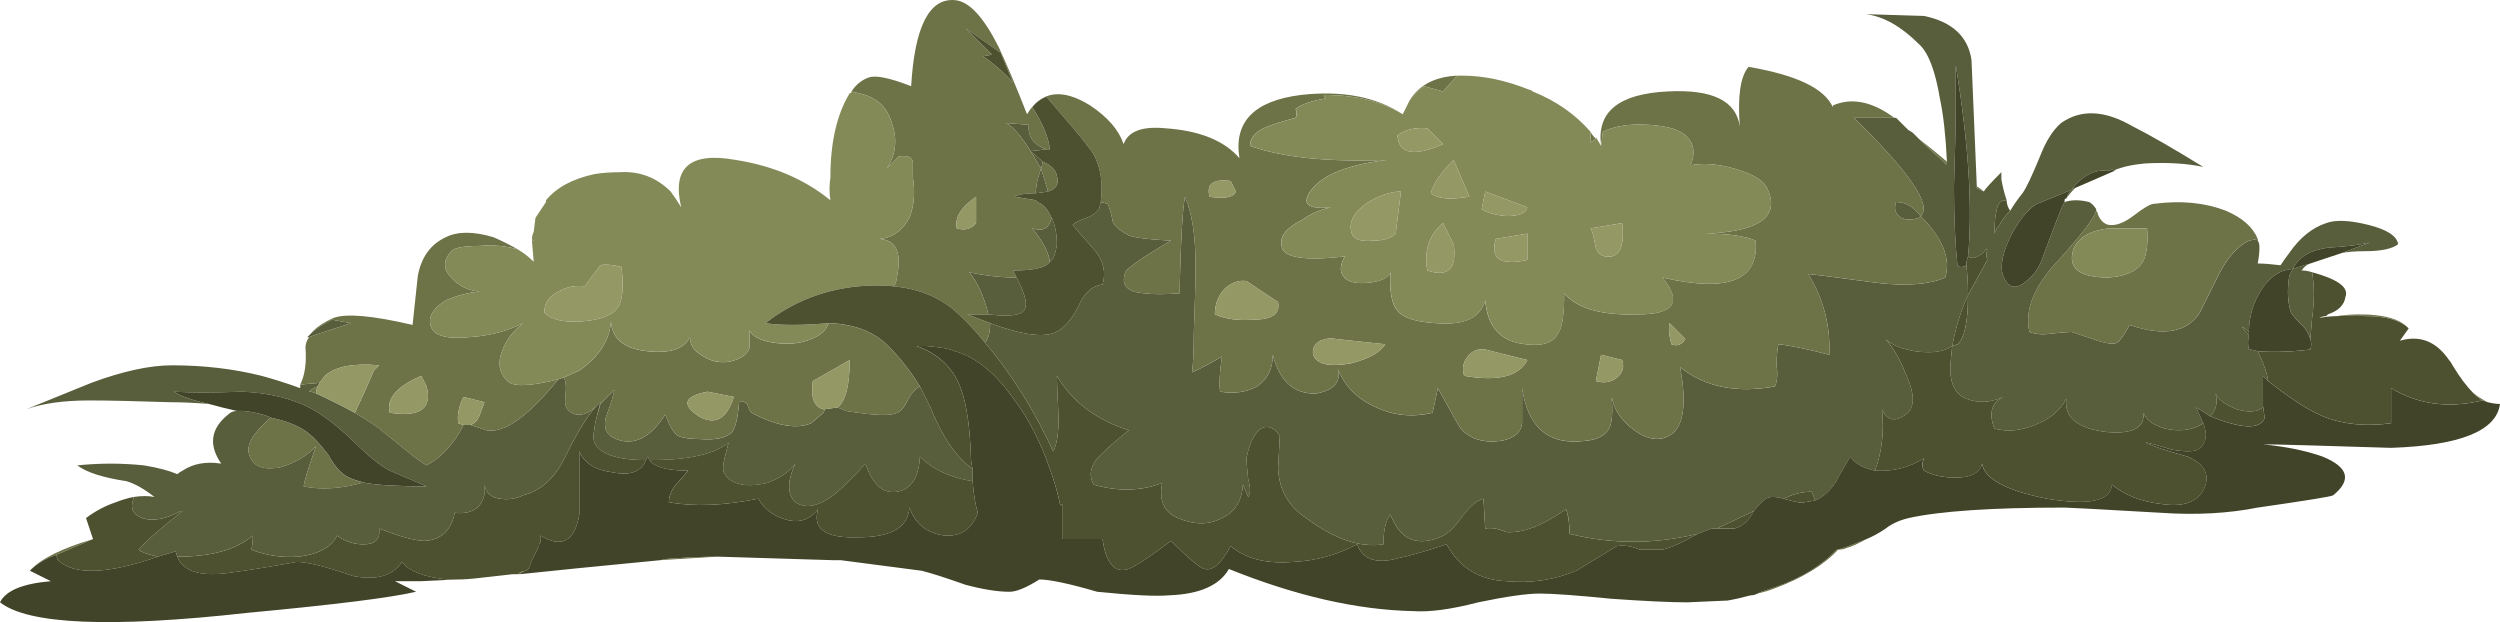 <?xml version="1.0" encoding="UTF-8" standalone="no"?>
<!-- Generator: Adobe Illustrator 15.1.0, SVG Export Plug-In . SVG Version: 6.00 Build 0)  -->
<svg
    xmlns:inkscape="http://www.inkscape.org/namespaces/inkscape"
    xmlns:rdf="http://www.w3.org/1999/02/22-rdf-syntax-ns#"
    xmlns="http://www.w3.org/2000/svg"
    xmlns:cc="http://creativecommons.org/ns#"
    xmlns:dc="http://purl.org/dc/elements/1.1/"
    xmlns:sodipodi="http://sodipodi.sourceforge.net/DTD/sodipodi-0.dtd"
    id="Layer_1"
    sodipodi:docname="_svgclean2.svg"
    xml:space="preserve"
    viewBox="0 0 71.201 17.718"
    version="1.1"
    y="0px"
    x="0px"
    inkscape:version="0.48.3.1 r9886"
  ><sodipodi:namedview
      id="namedview19"
      bordercolor="#666666"
      inkscape:pageshadow="2"
      guidetolerance="10"
      pagecolor="#ffffff"
      gridtolerance="10"
      inkscape:window-maximized="0"
      inkscape:zoom="5.3611111"
      objecttolerance="10"
      borderopacity="1"
      inkscape:current-layer="Layer_1"
      inkscape:cx="36"
      inkscape:cy="8.864251"
      inkscape:window-y="0"
      inkscape:window-x="0"
      inkscape:window-width="785"
      showgrid="false"
      inkscape:pageopacity="0"
      inkscape:window-height="645"
  />
<g
      id="g3"
      transform="translate(0 .004)"
    >
	<path
        id="path5"
        style="fill-rule:evenodd;fill:#585d3b"
        inkscape:connector-curvature="0"
        d="m28.2 9.2c0.8 0.3 1.383 0.4 1.75 0.3 0.267-0.066 0.517-0.316 0.75-0.75 0.167-0.4 0.4-0.617 0.7-0.65 0.1-0.333 0.033-0.65-0.2-0.95-0.267-0.3-0.483-0.55-0.65-0.75 0.067-0.066 0.2-0.133 0.4-0.2 0.167-0.067 0.283-0.15 0.35-0.25l0.05-0.2 0.2 0.05c0.067 0.167 0.117 0.35 0.15 0.55 0.1 0.133 0.25 0.25 0.45 0.35 0.167 0.066 0.567 0.117 1.2 0.15-0.8 0.467-1.233 0.767-1.3 0.9-0.133 0.367 0.05 0.567 0.55 0.6 0.233 0.033 0.566 0.033 1 0v-0.25c0.033-1.333 0.083-2.167 0.15-2.5 0.2 0.467 0.3 1.117 0.3 1.95 0 0.434-0.017 1.083-0.05 1.95 0 0.467-0.017 0.833-0.05 1.1 0.233-0.1 0.517-0.25 0.85-0.449-0.066 0.466-0.083 0.8-0.05 1 0.4 0.066 0.75 0.017 1.05-0.15 0.3-0.2 0.45-0.5 0.45-0.9 0.2 0.767 0.616 1.134 1.25 1.101 0.5-0.101 0.7-0.334 0.6-0.7 0.2 0.5 0.567 0.866 1.101 1.1 0.5 0.233 1.033 0.284 1.6 0.15l0.15-0.7c0.366 0.667 0.583 1.05 0.649 1.15 0.267 0.3 0.65 0.416 1.15 0.35 0.366-0.066 0.566-0.233 0.6-0.5v-1c0.167 1.134 0.767 1.634 1.801 1.5 0.366-0.033 0.6-0.166 0.699-0.399 0.067-0.167 0.084-0.45 0.051-0.851 0.066 0.367 0.283 0.684 0.649 0.95 0.367 0.267 0.7 0.316 1 0.15 0.4-0.233 0.5-0.884 0.3-1.95 0.7 0.566 1.601 0.75 2.7 0.55 0.066-0.134 0.084-0.333 0.05-0.6 0-0.267 0.017-0.467 0.051-0.601 0.333 0.033 0.816 0.134 1.449 0.3 0.034-0.833-0.166-1.6-0.6-2.3 0.066 0 0.717 0.083 1.95 0.25 0.833 0.1 1.483 0.05 1.95-0.15 0.166-0.533-0.067-1.117-0.7-1.75l-0.05 0.049c-0.2 0.066-0.367 0.066-0.5 0-0.167-0.1-0.216-0.25-0.15-0.45 0.267 0 0.5 0.133 0.7 0.4 0.333-0.3-0.3-1.233-1.9-2.8h1.2c0.066 0.066 0.184 0.183 0.35 0.35 0.067 0.033 0.117 0.066 0.15 0.1l0.15 0.15c0.166 0.167 0.383 0.367 0.649 0.6l0.15 0.15c-0.032-0.035-0.032-0.068 0-0.1-0.033-0.733-0.101-1.333-0.2-1.8-0.134-0.8-0.333-1.316-0.6-1.55-0.5-0.5-1-0.783-1.5-0.85 1.066 0.033 1.616 0.05 1.649 0.05 0.8 0.167 1.25 0.583 1.351 1.25l0.151 3.6v0.05c0.066 0.033 0.134 0.066 0.2 0.1 0.033-0.067 0.2-0.25 0.5-0.55v0.2c0.033 0.2 0.083 0.4 0.15 0.6h-0.05c-0.133 0-0.216 0.117-0.25 0.35-0.033 0.167-0.05 0.367-0.05 0.6 0.033-0.1 0.084-0.183 0.15-0.25 0.066-0.133 0.166-0.267 0.3-0.4 0.1-0.167 0.217-0.333 0.35-0.5 0.101-0.133 0.267-0.483 0.5-1.05 0.167-0.433 0.367-0.75 0.6-0.95 0.566-0.4 1.25-0.367 2.05 0.1 0.467 0.233 1.134 0.617 2 1.15-0.467-0.1-1.017-0.133-1.65-0.1-0.366 0.033-0.666 0.1-0.899 0.2-0.033-0.033-0.066-0.033-0.101 0h-0.1-0.05c-0.367 0-0.684 0.183-0.95 0.55l-0.85 0.35c-0.266 0.067-0.55 0.367-0.85 0.9-0.267 0.533-0.35 0.934-0.25 1.2 0.134 0.333 0.334 0.4 0.601 0.2 0.233-0.167 0.399-0.383 0.5-0.65 0.366-1 0.583-1.55 0.649-1.65 0.2-0.067 0.434-0.067 0.7 0 0.066 0.033 0.134 0.1 0.2 0.2v0.05c-0.066 0.233-0.483 0.767-1.25 1.6-0.566 0.667-0.783 1.283-0.65 1.85 0.167 0.066 0.367 0.083 0.601 0.05 0.3-0.033 0.5-0.05 0.6-0.05l0.6 0.2c0.367 0.133 0.601 0.166 0.7 0.1 0.066-0.033 0.184-0.2 0.351-0.5 0.966 0.333 1.633 0.217 2-0.35l0.55-1.1c0.233-0.466 0.517-0.783 0.85-0.95l0.248-0.05v0.05c0.033 0.033 0.05 0.1 0.05 0.2 0 0.133-0.017 0.284-0.05 0.45 0.167 0 0.384 0.017 0.65 0.05 0.066-0.1 0.149-0.216 0.25-0.35 0.3-0.434 0.649-0.717 1.05-0.85 0.267-0.1 0.667-0.083 1.2 0.05s0.816 0.317 0.85 0.55c-0.166 0.133-0.483 0.2-0.95 0.2-0.267 0-0.483 0.017-0.649 0.05l0.8-0.3c-0.267 0.067-0.667 0.117-1.2 0.15-0.5 0.067-0.833 0.267-1 0.6l-0.251 0.05c-0.366 0.133-0.65 0.45-0.85 0.95-0.101 0.267-0.15 0.534-0.15 0.8-0.066-0.066-0.133-0.117-0.2-0.15 0.067 0.101 0.134 0.184 0.2 0.25-0.033 0.134-0.033 0.267 0 0.4 0.066 0 0.15 0.017 0.25 0.05 0.167 0.333 0.267 0.616 0.3 0.85l-0.15-0.15v0.9c-0.167 0.134-0.417 0.15-0.75 0.051-0.334-0.134-0.533-0.284-0.601-0.45 0.067 0.267 0.017 0.483-0.149 0.649l-0.4-0.25 0.2 0.45c-0.3 0.2-0.667 0.25-1.1 0.15-0.334-0.101-0.534-0.25-0.601-0.45 0.033 0.434-0.316 0.616-1.05 0.55-0.833-0.1-1.217-0.416-1.15-0.95-0.166 0.334-0.466 0.584-0.899 0.75-0.4 0.167-0.783 0.2-1.15 0.101-0.166-0.434-0.083-0.733 0.25-0.9-0.366 0.167-0.717 0.184-1.05 0.05-0.333-0.133-0.483-0.466-0.45-1l0.05-0.5 0.15-0.05c0.2-0.166 0.3-0.633 0.3-1.4l0.55-1c-0.033-0.1-0.033-0.2 0-0.3h-0.05c-0.033 0.066-0.083 0.117-0.149 0.15-0.134 0.1-0.25 0.117-0.351 0.05 0.134-1.4 0.017-3.216-0.35-5.45v1.2c0 0.5-0.017 1.25-0.05 2.25 0 0.9 0.033 1.65 0.1 2.25 0.066 0.067 0.15 0.067 0.25 0 0.033 0.233 0.05 0.517 0.05 0.85-0.2 0.434-0.35 0.917-0.45 1.45-0.233 0.167-0.583 0.217-1.05 0.15-0.399-0.066-0.684-0.184-0.85-0.35 0.233 0.267 0.434 0.616 0.6 1.05 0.267 0.6 0.233 0.983-0.1 1.149-0.267 0.167-0.467 0.101-0.601-0.199 0.067 0.633 0 1.216-0.199 1.75-0.334-0.067-0.567-0.2-0.7-0.4-0.2 0.333-0.334 0.566-0.4 0.7-0.166 0.267-0.366 0.45-0.6 0.55l-0.1-0.251c-0.267 0-0.533 0.066-0.8 0.2-0.233-0.066-0.399-0.066-0.5 0-0.1 0.066-0.217 0.184-0.35 0.35l-1.05 0.5h-0.15l-0.4 0.15c-1.233 0.3-2.449 0.3-3.649 0 0-0.3-0.033-0.533-0.101-0.7-0.666 0.467-1.233 0.684-1.699 0.65-0.233-0.101-0.434-0.134-0.601-0.101l-0.05-0.85c-0.167 0.033-0.366 0.2-0.6 0.5-0.233 0.333-0.45 0.533-0.65 0.6-0.667 0.267-1.134 0.05-1.4-0.649-0.133 0.166-0.2 0.45-0.2 0.85-0.667 0.1-1.4-0.15-2.2-0.75-0.5-0.333-0.767-0.8-0.8-1.4l0.05-0.949c-0.2-0.267-0.4-0.317-0.6-0.15-0.167 0.167-0.283 0.434-0.35 0.8 0 0.101 0.017 0.3 0.05 0.601 0.067 0.233 0.067 0.399 0 0.5l-0.15-0.352c-0.033 0.467-0.233 0.783-0.6 0.95-0.367 0.2-0.783 0.2-1.25 0-0.4-0.167-0.55-0.5-0.45-1-0.6 0.233-1.25 0.25-1.95 0.05-0.167-0.3-0.083-0.6 0.25-0.899 0.167-0.167 0.417-0.384 0.75-0.65-0.933-0.3-1.617-0.816-2.05-1.55 0 0.166 0.017 0.566 0.05 1.2 0 0.433-0.05 0.75-0.15 0.949-0.033-0.033-0.05-0.066-0.05-0.1-0.167-0.333-0.284-0.566-0.35-0.7-0.467-0.866-0.983-1.633-1.55-2.3 0.1-0.1 0.15-0.283 0.15-0.55zm30.65-3.55c0.034-0.1 0.084-0.183 0.15-0.25l0.1-0.05c-0.1 0.1-0.183 0.2-0.25 0.3zm-30.7 3.3c-0.133-0.534-0.316-0.934-0.55-1.2 0.467 0.1 0.917 0.15 1.35 0.15 0.267 0.5 0.333 0.817 0.2 0.95-0.1 0.133-0.433 0.167-1 0.1zm37.7-1.2c0.067 0.4 0.067 0.833 0 1.3l-0.05 0.6c-0.033-0.101-0.083-0.2-0.149-0.301-0.233-0.233-0.367-0.383-0.4-0.45-0.1-0.3-0.116-0.65-0.05-1.05 0.033-0.067 0.066-0.133 0.1-0.2l0.5-0.15c-0.1 0.033-0.184 0.1-0.25 0.2 0.099 0.001 0.199 0.018 0.299 0.051zm-60.8 8.1-0.05-0.15-0.5 0.15c-0.3-0.066-0.483-0.133-0.55-0.199 0.233-0.267 0.65-0.634 1.25-1.101h-0.05c-0.433 0.233-0.8 0.3-1.1 0.2-0.267-0.1-0.35-0.283-0.25-0.55v-0.05c0.233-0.034 0.434-0.034 0.6 0-0.3-0.233-0.566-0.384-0.8-0.45-0.667-0.101-1.133-0.25-1.4-0.45 0.633-0.066 1.267-0.066 1.9 0 0.4 0.066 0.717 0.15 0.95 0.25 0.034-0.033 0.083-0.066 0.15-0.1 0.3-0.2 0.667-0.267 1.1-0.2-0.367-0.533-0.3-1 0.2-1.4 0.067-0.066 0.15-0.1 0.25-0.1h0.2c0.3 0.033 0.566 0.1 0.8 0.2h-0.05c-0.5 0.433-0.7 0.783-0.6 1.05 0.1 0.333 0.4 0.45 0.9 0.35 0.433-0.133 0.767-0.333 1-0.6-0.233 0.666-0.35 1.05-0.35 1.149 0.5 0.101 1.05 0.067 1.65-0.1h0.1c0.367 0.066 0.95 0.1 1.75 0.1l-1.05-0.449c-0.267-0.134-0.633-0.434-1.1-0.9-0.467-0.434-0.867-0.733-1.2-0.9-0.533-0.267-1.167-0.416-1.9-0.449-0.833 0.033-1.483 0.033-1.95 0 0.2 0.133 0.533 0.25 1 0.35-0.4-0.033-0.767-0.05-1.1-0.05-1-0.033-1.767-0.05-2.3-0.05-0.733 0-1.333 0.083-1.8 0.25l1.85-0.751c0.9-0.334 1.667-0.5 2.3-0.5 0.9 0 1.75 0.1 2.55 0.3 0.367 0.1 0.733 0.217 1.1 0.35v-0.1l0.55-0.05-0.05 0.1c-0.1 0.033-0.183 0.083-0.25 0.15 0.067 0 0.133 0.017 0.2 0.05 0.367 0.166 0.733 0.35 1.1 0.55 0.233 0.134 0.467 0.283 0.7 0.45 0.034 0.033 0.3 0.25 0.8 0.649 0.2 0.167 0.383 0.301 0.55 0.4 0.434-0.233 0.783-0.616 1.05-1.15h0.2l0.45 0.15c0.5 0.1 1.183-0.384 2.05-1.45l0.15-0.05c0.067 0.066 0.083 0.267 0.05 0.6-0.033 0.233 0.066 0.384 0.3 0.45 0.197 0.033 0.397-0.051 0.6-0.25-0.238 0.242-0.521 0.692-0.85 1.351-0.3 0.666-0.717 1.066-1.25 1.199-0.2 0.101-0.417 0.134-0.65 0.101-0.267-0.033-0.417-0.167-0.45-0.4 0.034 0.267-0.033 0.483-0.2 0.65-0.167 0.133-0.383 0.184-0.65 0.149-0.1 0.5-0.383 0.767-0.85 0.801-0.267 0-0.7-0.117-1.3-0.351 0.034 0.3-0.117 0.45-0.45 0.45-0.267 0-0.517-0.083-0.75-0.25-0.167 0.333-0.533 0.533-1.1 0.6-0.467 0.034-0.917-0.033-1.35-0.199 0.033-0.067 0.05-0.2 0.05-0.4-0.467 0.4-1.183 0.6-2.15 0.6zm3.8-6.35c0.133-0.134 0.333-0.267 0.6-0.4l0.55 0.1c-0.633 0.2-1.033 0.333-1.2 0.4h-0.05c0.033-0.034 0.067-0.067 0.1-0.1zm14.65 2.15 0.35-0.051 0.25 0.101c0.8 0.133 1.283 0.149 1.45 0.05 0.1-0.033 0.2-0.15 0.3-0.35s0.217-0.334 0.35-0.4l0.3 0.6c0.333 0.834 0.733 1.417 1.2 1.75v0.351c-0.633-0.101-1.133-0.334-1.5-0.7-0.034 0.6-0.25 0.934-0.65 1s-0.7-0.2-0.9-0.8c-0.333 0.366-0.617 0.649-0.85 0.85-0.466 0.367-0.85 0.45-1.15 0.25-0.233-0.233-0.233-0.6 0-1.1-0.167 0.233-0.433 0.416-0.8 0.55-0.434 0.1-0.767 0.083-1-0.05-0.2-0.134-0.283-0.283-0.25-0.45 0-0.066 0.05-0.283 0.15-0.65-0.4 0.334-1.15 0.5-2.25 0.5l-0.05-0.101-0.05 0.1c-0.767 0-1.25-0.149-1.45-0.449-0.034-0.067-0.05-0.15-0.05-0.25l0.05-0.351 0.05-0.2c0.033-0.1 0.067-0.216 0.1-0.35l0.4-0.4c-0.033 0.167-0.117 0.434-0.25 0.801-0.067 0.3 0.033 0.5 0.3 0.6 0.5 0.2 0.967-0.033 1.4-0.7 0.1 0.3 0.216 0.5 0.35 0.601 0.133 0.066 0.35 0.1 0.65 0.1 0.433 0.033 0.733-0.033 0.9-0.2 0.1-0.133 0.167-0.416 0.2-0.85 0.133-0.033 0.217 0 0.25 0.1 0.034 0.134 0.1 0.217 0.2 0.25 0.667 0.334 1.2 0.417 1.6 0.25l0.35-0.3 0.05-0.102zm6.2-7.05-0.05 0.2 0.2 0.65-0.35 0.05c0-0.2 0.05-0.433 0.15-0.7l-0.3-0.5c-0.267-0.433-0.5-0.7-0.7-0.8l0.65 0.05c-0.033 0.333 0.133 0.567 0.5 0.7l-0.45 0.05 0.35 0.3zm0.2 2.85c-0.033-0.267-0.2-0.583-0.5-0.95 0.3 0.1 0.483 0 0.55-0.3 0.1 0.2 0.15 0.45 0.15 0.75-0.033 0.267-0.1 0.433-0.2 0.5z"
    />
	<path
        id="path7"
        style="fill-rule:evenodd;fill:#6d7247"
        inkscape:connector-curvature="0"
        d="m64.3 6.8-0.25 0.05c-0.333 0.167-0.616 0.483-0.85 0.95l-0.55 1.1c-0.367 0.567-1.034 0.683-2 0.35-0.167 0.3-0.284 0.467-0.351 0.5-0.1 0.066-0.333 0.033-0.7-0.1l-0.599-0.2c-0.1 0-0.3 0.017-0.6 0.05-0.233 0.033-0.434 0.017-0.601-0.05-0.133-0.567 0.084-1.184 0.65-1.85 0.767-0.833 1.184-1.367 1.25-1.6 0.033 0.033 0.05 0.067 0.05 0.1 0.066 0.167 0.167 0.267 0.3 0.3 0.2 0.033 0.434-0.05 0.7-0.25 0.3-0.233 0.5-0.35 0.6-0.35 0.767-0.1 1.451-0.033 2.051 0.2 0.466 0.2 0.767 0.467 0.9 0.8zm4.3 2.55c-0.234-0.234-0.65-0.35-1.25-0.35-0.033-0.033-0.3-0.033-0.8 0 0.2-0.033 0.417-0.05 0.65-0.05 0.7 0 1.166 0.133 1.4 0.4zm2.1 2.05c-0.066-0.034-0.15-0.101-0.25-0.2 0.133 0.1 0.267 0.184 0.399 0.25l-0.149-0.05zm-20.65 5.5c0.066-0.034 0.15-0.067 0.25-0.101 0.867-0.267 1.533-0.649 2-1.149 0.066 0 0.351-0.101 0.851-0.301-0.233 0.134-0.417 0.217-0.551 0.25-0.066 0.034-0.149 0.051-0.25 0.051-0.399 0.433-1 0.8-1.8 1.1-0.166 0.066-0.333 0.116-0.5 0.15zm-31.25-0.95c0.133-0.033 0.267-0.05 0.4-0.05 0.433-0.034 0.85-0.051 1.25-0.051-0.533 0.035-1.083 0.068-1.65 0.101zm-4.05 0.4c0.064-0.063 0.147-0.097 0.25-0.1-0.071 0.004-0.138 0.037-0.2 0.1h-0.05zm-12.1-1-1.05 0.45c-0.3 0.101-0.55 0.25-0.75 0.45 0.3-0.333 0.9-0.634 1.8-0.9zm6.45-4.45-0.55 0.05c0.133-0.267 0.184-0.617 0.15-1.05 0-0.1 0.033-0.2 0.1-0.3 0.167-0.067 0.567-0.2 1.2-0.4l-0.55-0.1c-0.267 0.134-0.467 0.267-0.6 0.4 0.133-0.167 0.35-0.316 0.65-0.45 0.367-0.133 1.117-0.066 2.25 0.2 0.067-0.6 0.117-1.067 0.15-1.4 0.1-0.533 0.367-0.9 0.8-1.1 0.333-0.167 0.783-0.167 1.35 0 0.233 0.1 0.467 0.217 0.7 0.35-0.333-0.1-0.7-0.133-1.1-0.1-0.433 0-0.7 0.05-0.8 0.15-0.233 0.267-0.233 0.517 0 0.75 0.2 0.233 0.467 0.367 0.8 0.4-0.333 0.033-0.65 0.117-0.95 0.25-0.333 0.2-0.483 0.417-0.45 0.65 0.033 0.333 0.4 0.467 1.1 0.399 0.566-0.033 1.083-0.166 1.55-0.399-0.3 0.233-0.5 0.5-0.6 0.8-0.133 0.333-0.083 0.616 0.15 0.85 0.167 0.167 0.65 0.15 1.45-0.05-0.867 1.066-1.55 1.55-2.05 1.45l-0.45-0.15c0.1-0.033 0.184-0.116 0.25-0.25l0.15-0.399-0.6-0.15c-0.133 0.267-0.184 0.517-0.15 0.75l0.15 0.05c-0.267 0.534-0.617 0.917-1.05 1.15-0.167-0.1-0.35-0.233-0.55-0.4-0.5-0.399-0.767-0.616-0.8-0.649-0.233-0.167-0.466-0.316-0.7-0.45 0.033-0.033 0.05-0.066 0.05-0.1 0.133-0.267 0.3-0.634 0.5-1.101l0.15-0.151c-0.733-0.067-1.25 0.033-1.55 0.3l-0.15 0.2zm6.05-4.1 0.05 0.05h-0.05v-0.05zm13.8 1.1c-0.434 0-0.883-0.05-1.35-0.15 0.233 0.267 0.417 0.667 0.55 1.2h-0.6l0.65 0.25c0 0.267-0.05 0.45-0.15 0.55-0.267-0.333-0.55-0.634-0.85-0.9-0.467-0.4-1.05-0.633-1.75-0.7 0.066-0.1 0.1-0.2 0.1-0.3 0.133-0.667-0.033-1.017-0.5-1.05 0.367-0.033 0.65-0.233 0.85-0.6 0.133-0.333 0.167-0.717 0.1-1.15v-0.45c-0.033-0.133-0.167-0.184-0.4-0.15l-0.35 0.35c0.267-0.4 0.317-0.833 0.15-1.3-0.133-0.467-0.45-0.75-0.95-0.85l-0.2-0.05c0.133-0.2 0.3-0.333 0.5-0.4s0.6 0.017 1.2 0.25c0.1-1.7 0.517-2.517 1.25-2.45 0.4 0.033 0.816 0.483 1.25 1.35 0.233 0.5 0.5 1.133 0.8 1.9 0.4-0.667 1-0.75 1.8-0.25 0.5 0.333 0.817 0.7 0.95 1.1 0.133-0.367 0.533-0.517 1.2-0.45 0.967 0.067 1.667 0.35 2.1 0.85-0.167-1.033 0.417-1.633 1.75-1.8 1.167-0.133 2.134 0.05 2.9 0.55-0.6-0.367-1.35-0.55-2.25-0.55l0.05 0.1c-0.4 0.067-0.684 0.167-0.85 0.3 0.033 0.1 0.033 0.183 0 0.25-0.367 0.1-0.634 0.183-0.801 0.25-0.333 0.133-0.5 0.316-0.5 0.55 0.933 0.333 2.233 0.467 3.9 0.4-1.1 0.133-1.816 0.417-2.15 0.85-0.3 0.4-0.116 0.567 0.551 0.5-0.3 0.067-0.567 0.183-0.8 0.35-0.466 0.233-0.666 0.483-0.6 0.75 0.033 0.333 0.634 0.433 1.8 0.3-0.133 0.233-0.149 0.417-0.05 0.55 0.1 0.167 0.333 0.233 0.7 0.2 0.366-0.033 0.583-0.133 0.649-0.3-0.033 0.533 0.034 0.9 0.2 1.1 0.167 0.2 0.533 0.317 1.101 0.35 0.8 0.066 1.267-0.15 1.399-0.65 0.066 0.767 0.45 1.184 1.15 1.25 0.5 0.066 0.816-0.05 0.95-0.35 0.1-0.167 0.149-0.534 0.149-1.1 0.367 0.433 1.066 0.633 2.101 0.6 1.033 0 1.267-0.35 0.699-1.05 1.869 0.433 2.752 0.083 2.652-1.05-0.3-0.133-0.767-0.2-1.4-0.2 1.567-0.066 2.134-0.517 1.7-1.35-0.133-0.2-0.434-0.367-0.899-0.5-0.467-0.133-0.884-0.167-1.25-0.1 0.133-0.333 0.1-0.6-0.101-0.8-0.166-0.2-0.533-0.316-1.1-0.35-0.533-0.033-0.967 0.034-1.3 0.2l-0.05 0.4c-0.133-0.967 0.5-1.483 1.9-1.55 1.267-0.067 1.95 0.267 2.05 1-0.066-0.867 0.017-1.434 0.25-1.7 1.367 0.233 2.167 0.617 2.4 1.15v-0.05c0.533-0.233 1.116-0.117 1.75 0.35h-1.15c1.601 1.566 2.233 2.5 1.9 2.8-0.2-0.267-0.434-0.4-0.7-0.4-0.066 0.2-0.017 0.35 0.15 0.45 0.133 0.066 0.3 0.066 0.5 0l0.05-0.05c0.633 0.633 0.866 1.217 0.7 1.75-0.467 0.2-1.117 0.25-1.95 0.15-1.233-0.167-1.884-0.25-1.95-0.25 0.434 0.7 0.634 1.467 0.6 2.3-0.633-0.166-1.116-0.267-1.449-0.3-0.035 0.134-0.051 0.334-0.051 0.6 0.034 0.267 0.017 0.466-0.05 0.6-1.1 0.2-2 0.017-2.7-0.55 0.2 1.066 0.101 1.717-0.3 1.95-0.3 0.166-0.633 0.116-1-0.15-0.366-0.267-0.583-0.583-0.649-0.95 0.033 0.4 0.017 0.684-0.051 0.851-0.1 0.233-0.333 0.366-0.699 0.399-1.034 0.134-1.634-0.366-1.801-1.5v1c-0.033 0.267-0.233 0.434-0.6 0.5-0.5 0.066-0.884-0.05-1.15-0.35-0.066-0.101-0.283-0.483-0.649-1.15l-0.15 0.7c-0.566 0.134-1.1 0.083-1.6-0.15-0.533-0.233-0.9-0.6-1.101-1.1 0.101 0.366-0.1 0.6-0.6 0.7-0.634 0.033-1.05-0.334-1.25-1.101 0 0.4-0.15 0.7-0.45 0.9-0.3 0.167-0.65 0.217-1.05 0.15-0.033-0.2-0.017-0.534 0.05-1-0.333 0.199-0.617 0.35-0.85 0.449 0.033-0.265 0.05-0.631 0.05-1.098 0.033-0.867 0.05-1.517 0.05-1.95 0-0.833-0.1-1.483-0.3-1.95-0.067 0.333-0.117 1.167-0.15 2.5v0.25c-0.434 0.033-0.767 0.033-1 0-0.5-0.033-0.684-0.233-0.55-0.6 0.067-0.133 0.5-0.433 1.3-0.9-0.633-0.033-1.033-0.083-1.2-0.15-0.2-0.1-0.35-0.217-0.45-0.35-0.034-0.2-0.083-0.383-0.15-0.55l-0.2-0.05c0.066-0.533 0-0.983-0.2-1.35-0.066-0.133-0.417-0.566-1.05-1.3l-0.3-0.35c-0.167 0.067-0.3 0.167-0.4 0.3 0.3 0.467 0.467 0.867 0.5 1.2h-0.1c-0.367-0.133-0.533-0.367-0.5-0.7l-0.65-0.05c0.2 0.1 0.434 0.367 0.7 0.8l0.3 0.5c-0.1 0.267-0.15 0.5-0.15 0.7-0.3 0-0.5 0.033-0.6 0.1l0.6 0.1 0.05 0.05c0.167 0.067 0.3 0.217 0.4 0.45-0.067 0.3-0.25 0.4-0.55 0.3 0.3 0.367 0.467 0.683 0.5 0.95-0.1 0.167-0.45 0.25-1.05 0.25l0.1 0.2zm12.55-5.75-0.4 0.45-0.55-0.15c-0.166 0.133-0.3 0.267-0.399 0.4 0.266-0.433 0.715-0.667 1.349-0.7zm3.95 1.8-0.15 0.1v-0.3c0.033 0.067 0.084 0.133 0.15 0.2zm10 0.65c-0.032 0.032-0.032 0.065 0 0.1l-0.15-0.15c-0.267-0.233-0.483-0.433-0.649-0.6 0.299 0.233 0.566 0.45 0.799 0.65zm1.05 0.85c-0.066-0.034-0.134-0.067-0.2-0.1v-0.05c0.1 0.067 0.167 0.117 0.2 0.15zm4.65 1.05h-1.101c-0.533 0.067-0.866 0.267-1 0.6-0.166 0.533 0.167 0.8 1 0.8 0.467-0.033 0.783-0.167 0.95-0.4 0.135-0.2 0.185-0.533 0.151-1zm-19.45 4.2c0.967 0.166 1.566 0.017 1.8-0.45l-1.2-0.3c-0.2-0.033-0.366 0.033-0.5 0.2-0.133 0.166-0.166 0.35-0.1 0.55zm6.3-1.05-0.45-0.45c-0.033 0.133-0.017 0.333 0.05 0.6 0.167 0.066 0.3 0.016 0.4-0.15zm-1.8 0.6-0.6-0.15-0.149 0.75c0.233 0.067 0.434 0.034 0.6-0.1s0.216-0.3 0.149-0.5zm-16.5-5.65c0.233 0.1 0.367 0.233 0.4 0.4 0.066 0.233-0.017 0.383-0.25 0.45l-0.2-0.65 0.05-0.2zm-6.2 7.05-0.05 0.1-0.35 0.3c-0.4 0.167-0.934 0.084-1.6-0.25-0.1-0.033-0.167-0.116-0.2-0.25-0.033-0.1-0.117-0.133-0.25-0.1-0.033 0.434-0.1 0.717-0.2 0.85-0.167 0.167-0.467 0.233-0.9 0.2-0.3 0-0.517-0.033-0.65-0.1-0.133-0.1-0.25-0.3-0.35-0.6-0.434 0.667-0.9 0.9-1.4 0.7-0.267-0.1-0.367-0.3-0.3-0.6 0.133-0.367 0.217-0.634 0.25-0.801-0.167 0.167-0.3 0.301-0.4 0.4-0.033 0.134-0.067 0.25-0.1 0.35 0.033-0.133 0.067-0.267 0.1-0.399-0.033 0.033-0.067 0.066-0.1 0.1-0.203 0.199-0.403 0.283-0.6 0.25-0.233-0.066-0.333-0.217-0.3-0.45 0.033-0.333 0.017-0.533-0.05-0.6l0.45-0.2c0.567-0.399 0.867-0.866 0.9-1.399 0.033 0.5 0.383 0.783 1.05 0.85 0.633 0.066 1.033-0.066 1.2-0.4 0 0.233 0.133 0.417 0.4 0.551 0.2 0.133 0.434 0.183 0.7 0.149 0.333-0.066 0.533-0.2 0.6-0.399v-0.5c0.066 0.166 0.283 0.283 0.65 0.35 0.433 0.066 0.8 0.033 1.1-0.1 0.267-0.101 0.433-0.25 0.5-0.45h0.05c0.7 0.033 1.25 0.25 1.65 0.649 0.333 0.334 0.633 0.717 0.9 1.15-0.133 0.066-0.25 0.2-0.35 0.4-0.1 0.199-0.2 0.316-0.3 0.35-0.167 0.1-0.65 0.083-1.45-0.05l-0.25-0.101c0.233-0.166 0.35-0.616 0.35-1.35l-1.05 0.6c-0.066 0.467 0.033 0.733 0.3 0.801h0.05zm11.55-6.5c-0.5-0.066-0.7 0.083-0.6 0.45 0.433 0.066 0.683 0.017 0.75-0.15l-0.15-0.3zm-0.45 3.8c0.3 0.133 0.667 0.184 1.1 0.149 0.533 0 0.767-0.167 0.7-0.5l-0.9-0.599c-0.233-0.033-0.45 0.05-0.65 0.25-0.167 0.2-0.25 0.433-0.25 0.7zm2.8 1.15c0.1 0.267 0.449 0.351 1.05 0.25 0.533-0.133 0.866-0.316 1-0.55l-1.4-0.149c-0.133-0.034-0.283-0.017-0.45 0.05-0.166 0.099-0.234 0.233-0.2 0.399zm-8.55-7.75-0.35-0.85-1-0.7 0.75 0.75-0.25 0.05c0.333 0.233 0.617 0.483 0.85 0.75zm-1.05 4v-0.75c-0.433 0.3-0.617 0.6-0.55 0.9 0.233 0.067 0.417 0.017 0.55-0.15zm-16.7 5.4c0.867 0.134 1.217-0.116 1.05-0.75l-0.15-0.3c-0.7 0.3-1 0.65-0.9 1.05zm8.8 0.1c0.467 0.267 0.8 0.084 1-0.55l-0.75-0.149c-0.667 0.132-0.75 0.366-0.25 0.699zm-12.15 0.05c0.467 0.1 0.817 0.25 1.05 0.45 0.133 0.101 0.317 0.301 0.55 0.601 0.167 0.3 0.333 0.5 0.5 0.6 0.1 0.066 0.283 0.134 0.55 0.2h-0.1c-0.6 0.167-1.15 0.2-1.65 0.1 0-0.1 0.117-0.483 0.35-1.149-0.233 0.267-0.567 0.467-1 0.6-0.5 0.101-0.8-0.017-0.9-0.35-0.1-0.268 0.1-0.619 0.6-1.052h0.05zm1.3-0.9c-0.033 0.066-0.05 0.134-0.05 0.2-0.067-0.033-0.133-0.05-0.2-0.05 0.067-0.067 0.15-0.117 0.25-0.15z"
    />
	<path
        id="path9"
        style="fill-rule:evenodd;fill:#414428"
        inkscape:connector-curvature="0"
        d="m59.1 5.35-0.1 0.05c-0.066 0.067-0.116 0.15-0.15 0.25-0.033 0-0.05 0.017-0.05 0.05v0.05c-0.066 0.1-0.283 0.65-0.649 1.65-0.101 0.267-0.267 0.483-0.5 0.65-0.267 0.2-0.467 0.133-0.601-0.2-0.1-0.267-0.017-0.667 0.25-1.2 0.3-0.533 0.584-0.833 0.851-0.9l0.849-0.35c0.267-0.367 0.583-0.55 0.95-0.55h0.05 0.1c0.034-0.033 0.067-0.033 0.101 0h0.05l-1.151 0.5zm6.7 4.3c0.033 0.1 0.033 0.199 0 0.3-0.533 0.066-1.033 0.083-1.5 0.05-0.1-0.033-0.184-0.05-0.25-0.05-0.033-0.134-0.033-0.267 0-0.4v-0.1c0-0.267 0.05-0.534 0.15-0.8 0.2-0.5 0.483-0.816 0.85-0.95l0.25-0.05c0.167-0.333 0.5-0.533 1-0.6 0.533-0.033 0.934-0.083 1.2-0.15l-0.8 0.3-0.9 0.3-0.5 0.15c-0.033 0.067-0.066 0.133-0.1 0.2-0.066 0.4-0.05 0.75 0.05 1.05 0.033 0.067 0.167 0.216 0.4 0.45 0.067 0.1 0.117 0.2 0.15 0.3zm-2.85 2.2c0.899 0.367 1.416 0.384 1.55 0.051l-0.05-0.351v-0.85l0.15 0.15c0.634 0.5 1.15 0.834 1.551 1 0.566 0.233 1.216 0.301 1.949 0.2v-1c0.767 0.467 1.634 0.584 2.601 0.351l0.149 0.05c0.134 0.033 0.25 0.05 0.351 0.05-0.101 0.767-1.134 1.184-3.101 1.25-2.1-0.066-3.316-0.1-3.649-0.1 0.666 0.066 1.233 0.183 1.7 0.35 0.733 0.3 0.833 0.667 0.3 1.1-0.033 0.034-0.75 0.15-2.15 0.351-0.833 0.166-1.75 0.217-2.75 0.149-1.733-0.1-2.649-0.149-2.75-0.149-2.066 0-3.55 0.1-4.45 0.3-0.267 0.066-0.483 0.167-0.649 0.3-0.2 0.134-0.384 0.233-0.55 0.3-0.5 0.2-0.784 0.301-0.851 0.301-0.467 0.5-1.133 0.883-2 1.149-0.1 0.033-0.184 0.066-0.25 0.101-0.066 0.033-0.133 0.05-0.2 0.05-0.235 0.064-0.451 0.113-0.651 0.147l-1.15 0.051c-0.467 0-1.184-0.034-2.149-0.101-1-0.1-1.684-0.149-2.051-0.149-0.366 0-0.949 0.083-1.75 0.25-0.767 0.199-1.383 0.283-1.85 0.25-1.6-0.034-3.35-0.434-5.25-1.2-0.267 0.467-0.833 0.717-1.7 0.75-0.367 0.033-1.05 0-2.05-0.101-0.8-0.233-1.35-0.35-1.65-0.35-0.367 0.233-0.65 0.35-0.85 0.35-0.333 0-0.75-0.066-1.25-0.199-0.567-0.2-0.983-0.334-1.25-0.4-1.033-0.134-1.8-0.233-2.3-0.3h-0.2l-3.3-0.101c-0.4 0-0.817 0.017-1.25 0.051-0.133 0-0.267 0.017-0.4 0.05-1.733 0.166-3.066 0.3-4 0.399 0.063-0.063 0.129-0.096 0.2-0.1l0.05-0.05 0.05-0.1v-0.05l0.25-0.5c0-0.066 0.017-0.1 0.05-0.1v-0.05-0.101-0.05c0.6 0.366 0.967 0.167 1.1-0.6v-1.801c0.133 0.334 0.45 0.534 0.95 0.601 0.5 0.1 0.816-0.017 0.95-0.351l0.05-0.1 0.05 0.1c0.133 0.2 0.5 0.301 1.1 0.301-0.167 0.199-0.283 0.333-0.35 0.399-0.133 0.167-0.2 0.334-0.2 0.5 0.7 0.134 1.55 0.101 2.55-0.1 0.167 0.3 0.433 0.5 0.8 0.6 0.367 0.101 0.667 0 0.9-0.3-0.167 0.566 0.217 0.833 1.15 0.8 0.933 0 1.417-0.283 1.45-0.85 0.167 0.467 0.5 0.733 1 0.8 0.467 0.033 0.783-0.184 0.95-0.65-0.067-0.199-0.117-0.5-0.15-0.899v-0.351c-0.034-0.133-0.05-0.267-0.05-0.399-0.033-0.934-0.15-1.617-0.35-2.05-0.233-0.5-0.633-0.851-1.2-1.051h0.25c0.433 0.034 0.717 0.084 0.85 0.15 0.6 0.167 1.167 0.634 1.7 1.4 0.4 0.533 0.733 1.183 1 1.949 0.133 0.367 0.233 0.717 0.3 1.051l0.05-0.051v1h1.15c0.1 0.7 0.35 0.983 0.75 0.851 0.233-0.101 0.633-0.367 1.2-0.8 0.5 0.5 0.816 0.767 0.95 0.8 0.233 0.066 0.483-0.15 0.75-0.65 0.434 0.367 1.033 0.517 1.8 0.45 0.634-0.033 1.233-0.2 1.801-0.5 0.166 0.434 0.55 0.566 1.149 0.4 0.334-0.067 0.8-0.2 1.4-0.4 0.366 0.667 0.934 1.017 1.7 1.05 0.699 0.066 1.366-0.033 2-0.3l1.149-0.7c0.2-0.033 0.417 0 0.65 0.101h0.6c0.167 0 0.517-0.15 1.05-0.45l0.4-0.15h0.65c0.233-0.066 0.416-0.233 0.55-0.5 0.133-0.166 0.25-0.283 0.35-0.35 0.101-0.066 0.267-0.066 0.5 0 0.334 0.1 0.533 0.133 0.601 0.1l0.3-0.05c0.233-0.1 0.434-0.283 0.6-0.55 0.066-0.134 0.2-0.367 0.4-0.7 0.133 0.2 0.366 0.333 0.7 0.4 0.5 0.033 0.966-0.084 1.399-0.351-0.066 0.134-0.066 0.25 0 0.351 0.233 0.133 0.533 0.199 0.9 0.199 0.434 0 0.684-0.133 0.75-0.399 0.066 0.434 0.684 0.767 1.85 1 1.2 0.2 1.816 0.066 1.851-0.4 0.366 0.3 0.833 0.483 1.399 0.55 0.667 0.101 1.084-0.066 1.25-0.5 0.134-0.366-0.033-0.649-0.5-0.85-0.6-0.167-1-0.3-1.2-0.4 0.067 0 0.317 0.067 0.75 0.2 0.367 0.066 0.617 0.066 0.75 0 0.233-0.166 0.284-0.416 0.15-0.75l-0.2-0.45 0.401 0.251zm-62.1 4.4c0.2-0.2 0.45-0.35 0.75-0.45l0.05 0.15c0.467 0.434 1.417 0.399 2.85-0.101l0.5-0.149 0.05 0.149c0.167 0.434 0.684 0.584 1.55 0.45 0.5-0.066 1.117-0.166 1.85-0.3 0.3 0 0.833 0.134 1.6 0.4 0.667 0.133 1.133 0 1.4-0.4 0.2 0.267 0.633 0.434 1.3 0.5h0.1 0.15l-1 0.05h-0.75l0.6 0.3c-0.7 0.167-2.3 0.367-4.8 0.601-3.9 0.434-6.25 0.333-7.05-0.3 0.167-0.334 0.65-0.534 1.45-0.601l-0.6-0.299zm5.1-4.75c-0.467-0.1-0.8-0.217-1-0.35 0.466 0.033 1.117 0.033 1.95 0 0.733 0.033 1.367 0.183 1.9 0.449 0.333 0.167 0.733 0.467 1.2 0.9 0.467 0.467 0.833 0.767 1.1 0.9l1.05 0.449c-0.8 0-1.383-0.033-1.75-0.1-0.267-0.066-0.45-0.134-0.55-0.2-0.167-0.1-0.333-0.3-0.5-0.6-0.233-0.3-0.417-0.5-0.55-0.601-0.233-0.197-0.583-0.347-1.05-0.447-0.233-0.101-0.5-0.167-0.8-0.2h-0.2c-0.3-0.066-0.567-0.134-0.8-0.2zm50.1-4.2c-0.033 0.1-0.05 0.183-0.05 0.25-0.1 0.067-0.184 0.067-0.25 0-0.066-0.6-0.1-1.35-0.1-2.25 0.033-1 0.05-1.75 0.05-2.25v-1.2c0.366 2.233 0.484 4.05 0.35 5.45z"
    />
	<path
        id="path11"
        style="fill-rule:evenodd;fill:#848958"
        inkscape:connector-curvature="0"
        d="m15.15 6.85h0.05l-0.05-0.05c0-0.066 0.017-0.133 0.05-0.2l0.05-0.4 0.3-0.45v-0.05c0.3-0.367 0.767-0.617 1.4-0.75 0.233-0.034 0.466-0.05 0.7-0.05 0.567-0.033 1.05 0.15 1.45 0.55 0.1 0.133 0.2 0.283 0.3 0.45-0.267-1.133 0.25-1.583 1.55-1.35 1.066 0.167 1.966 0.55 2.7 1.15-0.033-0.2-0.033-0.417 0-0.65 0-1 0.184-1.8 0.55-2.4 0.033 0 0.05-0.017 0.05-0.05l0.2 0.05c0.5 0.1 0.816 0.383 0.95 0.85 0.167 0.467 0.117 0.9-0.15 1.3l0.35-0.35c0.233-0.034 0.367 0.017 0.4 0.15v0.45c0.067 0.434 0.033 0.817-0.1 1.15-0.2 0.367-0.483 0.566-0.85 0.6 0.467 0.034 0.633 0.383 0.5 1.05 0 0.1-0.033 0.2-0.1 0.3-0.3-0.033-0.633-0.033-1 0-1 0.1-1.883 0.45-2.65 1.05 0.434 0.066 1.034 0.066 1.8 0-0.067 0.2-0.233 0.35-0.5 0.45-0.3 0.133-0.667 0.166-1.1 0.1-0.367-0.066-0.583-0.184-0.65-0.35v0.5c-0.067 0.199-0.267 0.333-0.6 0.399-0.267 0.033-0.5-0.017-0.7-0.149-0.267-0.134-0.4-0.317-0.4-0.551-0.167 0.334-0.566 0.467-1.2 0.4-0.667-0.066-1.017-0.35-1.05-0.85-0.033 0.533-0.333 1-0.9 1.399l-0.45 0.2-0.15 0.052c-0.8 0.2-1.283 0.217-1.45 0.05-0.233-0.233-0.284-0.517-0.15-0.85 0.1-0.3 0.3-0.566 0.6-0.8-0.467 0.233-0.983 0.366-1.55 0.399-0.7 0.067-1.067-0.066-1.1-0.399-0.033-0.233 0.117-0.45 0.45-0.65 0.3-0.133 0.617-0.216 0.95-0.25-0.333-0.033-0.6-0.167-0.8-0.4-0.233-0.233-0.233-0.483 0-0.75 0.1-0.1 0.367-0.15 0.8-0.15 0.4-0.033 0.767 0 1.1 0.1 0.167 0.1 0.317 0.217 0.45 0.35l-0.05-0.6zm30.15-3.1v0.3l0.15-0.1v-0.05l0.15 0.25 0.051-0.4c0.333-0.167 0.767-0.233 1.3-0.2 0.566 0.034 0.934 0.15 1.1 0.35 0.2 0.2 0.233 0.467 0.101 0.8 0.366-0.067 0.783-0.034 1.25 0.1 0.466 0.133 0.767 0.3 0.899 0.5 0.434 0.833-0.133 1.284-1.7 1.35 0.634 0 1.101 0.067 1.4 0.2 0.1 1.133-0.783 1.483-2.65 1.05 0.567 0.7 0.334 1.05-0.699 1.05-1.034 0.033-1.733-0.167-2.101-0.6 0 0.566-0.05 0.933-0.149 1.1-0.134 0.3-0.45 0.416-0.95 0.35-0.7-0.066-1.084-0.483-1.15-1.25-0.133 0.5-0.6 0.717-1.399 0.65-0.567-0.033-0.934-0.15-1.101-0.35-0.166-0.2-0.233-0.567-0.2-1.1-0.066 0.167-0.283 0.267-0.649 0.3-0.367 0.034-0.601-0.033-0.7-0.2-0.1-0.133-0.083-0.317 0.05-0.55-1.166 0.133-1.767 0.034-1.8-0.3-0.066-0.267 0.134-0.517 0.6-0.75 0.233-0.167 0.5-0.283 0.801-0.35-0.667 0.067-0.851-0.1-0.551-0.5 0.334-0.433 1.051-0.717 2.15-0.85-1.667 0.067-2.967-0.066-3.9-0.4 0-0.233 0.167-0.417 0.5-0.55 0.167-0.067 0.434-0.15 0.801-0.25 0.033-0.067 0.033-0.15 0-0.25 0.166-0.133 0.449-0.233 0.85-0.3l-0.054-0.1c0.899 0 1.649 0.183 2.25 0.55 0.066-0.133 0.133-0.267 0.2-0.4 0.1-0.133 0.233-0.267 0.399-0.4l0.551 0.15 0.4-0.45h0.15c0.6 0 1.233 0.133 1.899 0.4 0.033 0 0.066 0.017 0.101 0.05 0.666 0.267 1.216 0.65 1.65 1.15zm15.85 2.75c0.033 0.467-0.017 0.8-0.15 1-0.167 0.233-0.483 0.367-0.95 0.4-0.833 0-1.166-0.267-1-0.8 0.134-0.333 0.467-0.533 1-0.6h1.1zm-18.85-1.05-0.1 0.5c0.133 0.1 0.366 0.167 0.7 0.2 0.366 0 0.566-0.083 0.6-0.25l-1.2-0.45zm-1.2-1.35-0.45-0.45c-0.334-0.033-0.617 0.033-0.851 0.2 0.034 0.533 0.468 0.617 1.301 0.25zm0.2 1.55c0.134 0 0.316-0.017 0.55-0.05l-0.45-1.05c-0.367 0.367-0.584 0.684-0.65 0.95 0.134 0.1 0.316 0.15 0.55 0.15zm-0.65 2.05c0.6 0.2 0.85-0.05 0.75-0.75l-0.3-0.6c-0.4 0.333-0.55 0.783-0.45 1.35zm4.65-1.2c0.033 0.033 0.084 0.217 0.15 0.55 0.066 0.2 0.217 0.284 0.45 0.25 0.267-0.066 0.366-0.383 0.3-0.95l-0.9 0.15zm-1.8 0.9v-0.75l-0.9 0.15c-0.166 0.567 0.133 0.767 0.9 0.6zm-3.6-1.95c-0.301 0-0.634 0.117-1 0.35-0.367 0.267-0.5 0.55-0.4 0.85 0.066 0.167 0.267 0.233 0.6 0.2 0.301 0 0.517-0.067 0.65-0.2l0.15-1.2zm-24 2.85c-0.267 0.133-0.4 0.333-0.4 0.6 0.2 0.2 0.55 0.284 1.05 0.25 0.534-0.034 0.883-0.167 1.05-0.4 0.133-0.2 0.167-0.583 0.1-1.15-0.267-0.067-0.467-0.083-0.6-0.05l-0.45 0.6c-0.267-0.033-0.517 0.017-0.75 0.15z"
    />
	<path
        id="path13"
        style="fill-rule:evenodd;fill:#4e512f"
        inkscape:connector-curvature="0"
        d="m64.05 9.55c-0.066-0.066-0.133-0.149-0.2-0.25 0.067 0.033 0.134 0.084 0.2 0.15v0.1zm0.4 2 0.05 0.35c-0.134 0.333-0.65 0.316-1.55-0.051 0.166-0.166 0.217-0.383 0.149-0.649 0.067 0.166 0.267 0.316 0.601 0.45 0.333 0.1 0.583 0.083 0.75-0.051v-0.049zm-0.15-1.55c0.467 0.033 0.967 0.017 1.5-0.05 0.033-0.101 0.033-0.2 0-0.3l0.05-0.601c0.067-0.466 0.067-0.9 0-1.3 0.733 0.2 1.051 0.433 0.95 0.7-0.033 0.233-0.2 0.4-0.5 0.5l-0.05 0.051c-0.066 0-0.134 0.017-0.2 0.05 0.2-0.033 0.367-0.05 0.5-0.05 0.5-0.033 0.767-0.033 0.8 0 0.601 0 1.017 0.116 1.25 0.35l-0.25 0.35c0.567-0.167 1.034 0.017 1.4 0.55 0.033 0.033 0.066 0.083 0.1 0.15 0.2 0.333 0.4 0.6 0.601 0.8 0.1 0.1 0.184 0.166 0.25 0.2-0.967 0.233-1.834 0.116-2.601-0.351v1c-0.733 0.101-1.383 0.033-1.949-0.2-0.4-0.166-0.917-0.5-1.551-1-0.034-0.233-0.133-0.516-0.3-0.849zm-49.3 6.25c-0.103 0.003-0.186 0.036-0.25 0.1h-0.05-0.1l-0.9 0.101c-0.267 0.033-0.5 0.05-0.7 0.05h-0.15-0.1c-0.667-0.066-1.1-0.233-1.3-0.5-0.267 0.4-0.733 0.533-1.4 0.4-0.767-0.267-1.3-0.4-1.6-0.4-0.733 0.134-1.35 0.233-1.85 0.3-0.867 0.134-1.383-0.017-1.55-0.45 0.967 0 1.684-0.199 2.15-0.6 0 0.2-0.017 0.333-0.05 0.4 0.434 0.166 0.883 0.233 1.35 0.199 0.567-0.066 0.933-0.267 1.1-0.6 0.233 0.167 0.483 0.25 0.75 0.25 0.333 0 0.483-0.15 0.45-0.45 0.6 0.233 1.034 0.351 1.3 0.351 0.467-0.034 0.75-0.301 0.85-0.801 0.267 0.034 0.483-0.017 0.65-0.149 0.167-0.167 0.233-0.384 0.2-0.65 0.034 0.233 0.184 0.367 0.45 0.4 0.233 0.033 0.45 0 0.65-0.101 0.533-0.133 0.95-0.533 1.25-1.199 0.329-0.658 0.612-1.108 0.85-1.351 0.033-0.033 0.067-0.066 0.1-0.1-0.033 0.133-0.067 0.267-0.1 0.399l-0.05 0.2-0.05 0.351c0 0.1 0.017 0.183 0.05 0.25 0.2 0.3 0.683 0.449 1.45 0.449-0.133 0.334-0.45 0.45-0.95 0.351-0.5-0.066-0.817-0.267-0.95-0.601v1.801c-0.133 0.767-0.5 0.966-1.1 0.6v0.05 0.101 0.05c-0.033 0-0.05 0.033-0.05 0.1l-0.25 0.5v0.05l-0.05 0.099-0.05 0.05zm-13.4-0.45 1.05-0.45-0.2-0.6c0.267-0.2 0.55-0.35 0.85-0.45 0.167-0.066 0.333-0.116 0.5-0.149v0.05c-0.1 0.267-0.017 0.45 0.25 0.55 0.3 0.1 0.667 0.033 1.1-0.2h0.05c-0.6 0.467-1.017 0.834-1.25 1.101 0.066 0.066 0.25 0.133 0.55 0.199-1.433 0.5-2.383 0.534-2.85 0.101l-0.05-0.152zm55.65-9.8c-0.134 0.133-0.233 0.267-0.3 0.4-0.066 0.067-0.117 0.15-0.15 0.25 0-0.233 0.017-0.433 0.05-0.6 0.034-0.233 0.117-0.35 0.25-0.35h0.051c-0.001 0.1 0.033 0.2 0.099 0.3zm-1.25 1.55c0-0.066 0.017-0.15 0.05-0.25 0.101 0.067 0.217 0.05 0.351-0.05 0.066-0.033 0.116-0.083 0.149-0.15h0.05c-0.033 0.1-0.033 0.2 0 0.3l-0.55 1c0 0.767-0.1 1.234-0.3 1.4l-0.15 0.05-0.05 0.5c-0.033 0.534 0.117 0.867 0.45 1 0.333 0.134 0.684 0.117 1.05-0.05-0.333 0.167-0.416 0.467-0.25 0.9 0.367 0.1 0.75 0.066 1.15-0.101 0.434-0.166 0.733-0.416 0.899-0.75-0.066 0.535 0.318 0.851 1.151 0.951 0.733 0.066 1.083-0.116 1.05-0.55 0.066 0.2 0.267 0.35 0.601 0.45 0.433 0.1 0.8 0.05 1.1-0.15 0.134 0.334 0.083 0.584-0.15 0.75-0.133 0.066-0.383 0.066-0.75 0-0.433-0.133-0.683-0.2-0.75-0.2 0.2 0.101 0.601 0.233 1.2 0.4 0.467 0.2 0.634 0.483 0.5 0.85-0.166 0.434-0.583 0.601-1.25 0.5-0.566-0.066-1.033-0.25-1.399-0.55-0.034 0.467-0.65 0.601-1.851 0.4-1.166-0.233-1.783-0.566-1.85-1-0.066 0.267-0.316 0.399-0.75 0.399-0.367 0-0.667-0.066-0.9-0.199-0.066-0.101-0.066-0.217 0-0.351-0.435 0.267-0.901 0.385-1.401 0.351 0.199-0.534 0.267-1.117 0.199-1.75 0.134 0.3 0.334 0.366 0.601 0.199 0.333-0.166 0.366-0.55 0.1-1.149-0.166-0.434-0.366-0.783-0.6-1.05 0.166 0.166 0.45 0.283 0.85 0.35 0.467 0.066 0.816 0.017 1.05-0.15 0.101-0.533 0.25-1.016 0.45-1.45 0-0.333-0.017-0.617-0.05-0.85zm-5.2 6.65c0.267-0.134 0.533-0.2 0.8-0.2l0.101 0.25-0.3 0.05c-0.068 0.033-0.267 0-0.601-0.1zm-1.9 0.85 1.05-0.5c-0.134 0.267-0.316 0.434-0.55 0.5h-0.5zm-21.2-1.7c-0.467-0.333-0.867-0.916-1.2-1.75l-0.3-0.6c-0.267-0.434-0.567-0.816-0.9-1.15-0.4-0.4-0.95-0.617-1.65-0.65h-0.05c-0.767 0.066-1.367 0.066-1.8 0 0.767-0.6 1.65-0.95 2.65-1.05 0.367-0.033 0.7-0.033 1 0 0.7 0.067 1.283 0.3 1.75 0.7 0.3 0.266 0.583 0.567 0.85 0.9 0.567 0.667 1.083 1.434 1.55 2.3 0.066 0.134 0.183 0.367 0.35 0.7 0 0.033 0.017 0.066 0.05 0.1 0.1-0.199 0.15-0.517 0.15-0.949-0.033-0.634-0.05-1.034-0.05-1.2 0.433 0.733 1.117 1.25 2.05 1.55-0.333 0.267-0.583 0.483-0.75 0.65-0.333 0.3-0.417 0.6-0.25 0.899 0.7 0.2 1.35 0.184 1.95-0.05-0.1 0.5 0.05 0.833 0.45 1 0.467 0.2 0.883 0.2 1.25 0 0.367-0.167 0.567-0.483 0.6-0.95l0.15 0.351c0.067-0.101 0.067-0.267 0-0.5-0.033-0.301-0.05-0.5-0.05-0.601 0.067-0.366 0.183-0.633 0.35-0.8 0.2-0.167 0.4-0.116 0.6 0.15l-0.05 0.95c0.033 0.601 0.3 1.067 0.8 1.4 0.8 0.6 1.533 0.85 2.2 0.75 0-0.4 0.066-0.684 0.199-0.85 0.267 0.699 0.733 0.916 1.4 0.649 0.2-0.066 0.417-0.267 0.65-0.6 0.233-0.3 0.433-0.467 0.6-0.5l0.05 0.85c0.167-0.033 0.367 0 0.601 0.101 0.466 0.033 1.033-0.184 1.699-0.65 0.067 0.167 0.101 0.4 0.101 0.7 1.2 0.3 2.416 0.3 3.649 0-0.533 0.3-0.883 0.45-1.05 0.45h-0.6c-0.233-0.101-0.45-0.134-0.65-0.101l-1.149 0.7c-0.634 0.267-1.301 0.366-2 0.3-0.767-0.033-1.334-0.383-1.7-1.05-0.601 0.2-1.066 0.333-1.4 0.4-0.6 0.166-0.983 0.033-1.149-0.4-0.567 0.3-1.167 0.467-1.801 0.5-0.767 0.066-1.366-0.083-1.8-0.45-0.267 0.5-0.517 0.717-0.75 0.65-0.133-0.033-0.45-0.3-0.95-0.8-0.567 0.433-0.967 0.699-1.2 0.8-0.4 0.133-0.65-0.15-0.75-0.851h-1.15v-1l-0.05 0.052c-0.067-0.334-0.167-0.684-0.3-1.051-0.267-0.767-0.6-1.416-1-1.949-0.533-0.767-1.1-1.233-1.7-1.4-0.133-0.066-0.417-0.116-0.85-0.15h-0.25c0.566 0.2 0.967 0.551 1.2 1.051 0.2 0.433 0.317 1.116 0.35 2.05 0 0.132 0.017 0.266 0.05 0.399zm-9.2-0.25c1.1 0 1.85-0.166 2.25-0.5-0.1 0.367-0.15 0.584-0.15 0.65-0.033 0.167 0.05 0.316 0.25 0.45 0.233 0.133 0.566 0.149 1 0.05 0.367-0.134 0.633-0.316 0.8-0.55-0.233 0.5-0.233 0.866 0 1.1 0.3 0.2 0.684 0.117 1.15-0.25 0.233-0.2 0.517-0.483 0.85-0.85 0.2 0.6 0.5 0.866 0.9 0.8s0.617-0.4 0.65-1c0.367 0.366 0.867 0.6 1.5 0.7 0.033 0.399 0.083 0.7 0.15 0.899-0.167 0.467-0.483 0.684-0.95 0.65-0.5-0.066-0.833-0.333-1-0.8-0.033 0.566-0.517 0.85-1.45 0.85-0.934 0.033-1.317-0.233-1.15-0.8-0.233 0.3-0.533 0.4-0.9 0.3s-0.633-0.3-0.8-0.6c-1 0.2-1.85 0.233-2.55 0.1 0-0.166 0.067-0.333 0.2-0.5 0.067-0.066 0.183-0.2 0.35-0.399-0.6 0-0.967-0.1-1.1-0.3zm9.7-3.9-0.65-0.25h0.6c0.567 0.066 0.9 0.033 1-0.1 0.133-0.133 0.067-0.45-0.2-0.95l-0.1-0.2c0.6 0 0.95-0.083 1.05-0.25 0.1-0.067 0.167-0.233 0.2-0.5 0-0.3-0.05-0.55-0.15-0.75-0.1-0.233-0.233-0.383-0.4-0.45l-0.05-0.05-0.6-0.1c0.1-0.067 0.3-0.1 0.6-0.1l0.35-0.05c0.233-0.067 0.317-0.217 0.25-0.45-0.033-0.167-0.167-0.3-0.4-0.4l-0.35-0.3 0.45-0.05h0.1c-0.033-0.333-0.2-0.733-0.5-1.2 0.1-0.133 0.233-0.233 0.4-0.3l0.3 0.35c0.633 0.733 0.983 1.167 1.05 1.3 0.2 0.367 0.267 0.817 0.2 1.35l-0.05 0.2c-0.066 0.1-0.183 0.183-0.35 0.25-0.2 0.066-0.333 0.133-0.4 0.2 0.167 0.2 0.383 0.45 0.65 0.75 0.233 0.3 0.3 0.617 0.2 0.95-0.3 0.033-0.533 0.25-0.7 0.65-0.233 0.434-0.483 0.684-0.75 0.75-0.367 0.1-0.95 0-1.75-0.3zm0.65-6.85c-0.233-0.267-0.517-0.517-0.85-0.75l0.25-0.05-0.75-0.75 1 0.7 0.35 0.85z"
    />
	<path
        id="path15"
        style="fill-rule:evenodd;fill:#939865"
        inkscape:connector-curvature="0"
        d="m41.3 5.65c-0.233 0-0.416-0.05-0.55-0.15 0.066-0.267 0.283-0.583 0.65-0.95l0.45 1.05c-0.234 0.033-0.416 0.05-0.55 0.05zm-0.2-1.55c-0.833 0.367-1.267 0.283-1.3-0.25 0.233-0.167 0.517-0.233 0.851-0.2l0.449 0.45zm1.2 1.35 1.2 0.45c-0.033 0.167-0.233 0.25-0.6 0.25-0.334-0.033-0.567-0.1-0.7-0.2l0.1-0.5zm1.2 1.95c-0.767 0.167-1.066-0.033-0.9-0.6l0.9-0.15v0.75zm1.8-0.9 0.9-0.15c0.066 0.566-0.033 0.883-0.3 0.95-0.233 0.034-0.384-0.05-0.45-0.25-0.066-0.333-0.117-0.517-0.15-0.55zm-4.65 1.2c-0.1-0.567 0.05-1.017 0.45-1.35l0.301 0.6c0.099 0.7-0.151 0.95-0.751 0.75zm5.55 2.55c0.066 0.2 0.017 0.366-0.15 0.5-0.166 0.134-0.366 0.167-0.6 0.1l0.15-0.75 0.6 0.15zm1.8-0.6c-0.1 0.166-0.233 0.216-0.4 0.149-0.066-0.267-0.083-0.467-0.05-0.6l0.45 0.451zm-6.3 1.05c-0.066-0.2-0.033-0.384 0.1-0.55 0.134-0.167 0.3-0.233 0.5-0.2l1.2 0.3c-0.233 0.467-0.833 0.616-1.8 0.45zm-1.8-5.25-0.15 1.2c-0.134 0.133-0.35 0.2-0.65 0.2-0.333 0.033-0.533-0.033-0.6-0.2-0.1-0.3 0.033-0.583 0.4-0.85 0.367-0.233 0.7-0.35 1-0.35zm-2.5 4.65c-0.034-0.166 0.034-0.3 0.2-0.4 0.167-0.066 0.317-0.084 0.45-0.05l1.4 0.149c-0.134 0.233-0.467 0.417-1 0.55-0.6 0.101-0.95 0.017-1.05-0.249zm-2.8-1.15c0-0.267 0.083-0.5 0.25-0.7 0.2-0.2 0.417-0.283 0.65-0.25l0.9 0.6c0.066 0.333-0.167 0.5-0.7 0.5-0.433 0.034-0.8-0.017-1.1-0.15zm0.45-3.8 0.15 0.3c-0.067 0.167-0.317 0.216-0.75 0.15-0.1-0.367 0.1-0.517 0.6-0.45zm-11.2 6.45-0.35 0.05h-0.05c-0.267-0.067-0.367-0.334-0.3-0.801l1.05-0.6c0 0.734-0.117 1.185-0.35 1.351zm3.95-5.25c-0.133 0.167-0.316 0.217-0.55 0.15-0.067-0.3 0.117-0.6 0.55-0.9v0.75zm-16.7 5.4c-0.1-0.4 0.2-0.75 0.9-1.05l0.15 0.3c0.167 0.634-0.183 0.884-1.05 0.75zm-2.1-0.55c0-0.066 0.017-0.134 0.05-0.2l0.05-0.1 0.15-0.2c0.3-0.267 0.817-0.367 1.55-0.3l-0.15 0.149c-0.2 0.467-0.367 0.834-0.5 1.101 0 0.033-0.017 0.066-0.05 0.1-0.367-0.2-0.733-0.384-1.1-0.55zm4.4 0.9h-0.2l-0.15-0.05c-0.033-0.233 0.017-0.483 0.15-0.75l0.6 0.15-0.15 0.399c-0.067 0.134-0.15 0.217-0.25 0.251zm2.5-3.8c0.233-0.133 0.483-0.183 0.75-0.15l0.45-0.6c0.133-0.033 0.333-0.017 0.6 0.05 0.066 0.566 0.033 0.95-0.1 1.15-0.167 0.233-0.517 0.366-1.05 0.4-0.5 0.034-0.85-0.05-1.05-0.25 0-0.267 0.133-0.467 0.4-0.6zm4 3.55c-0.5-0.333-0.417-0.566 0.25-0.699l0.75 0.149c-0.2 0.634-0.533 0.816-1 0.55z"
    />
</g
  >
</svg
>
